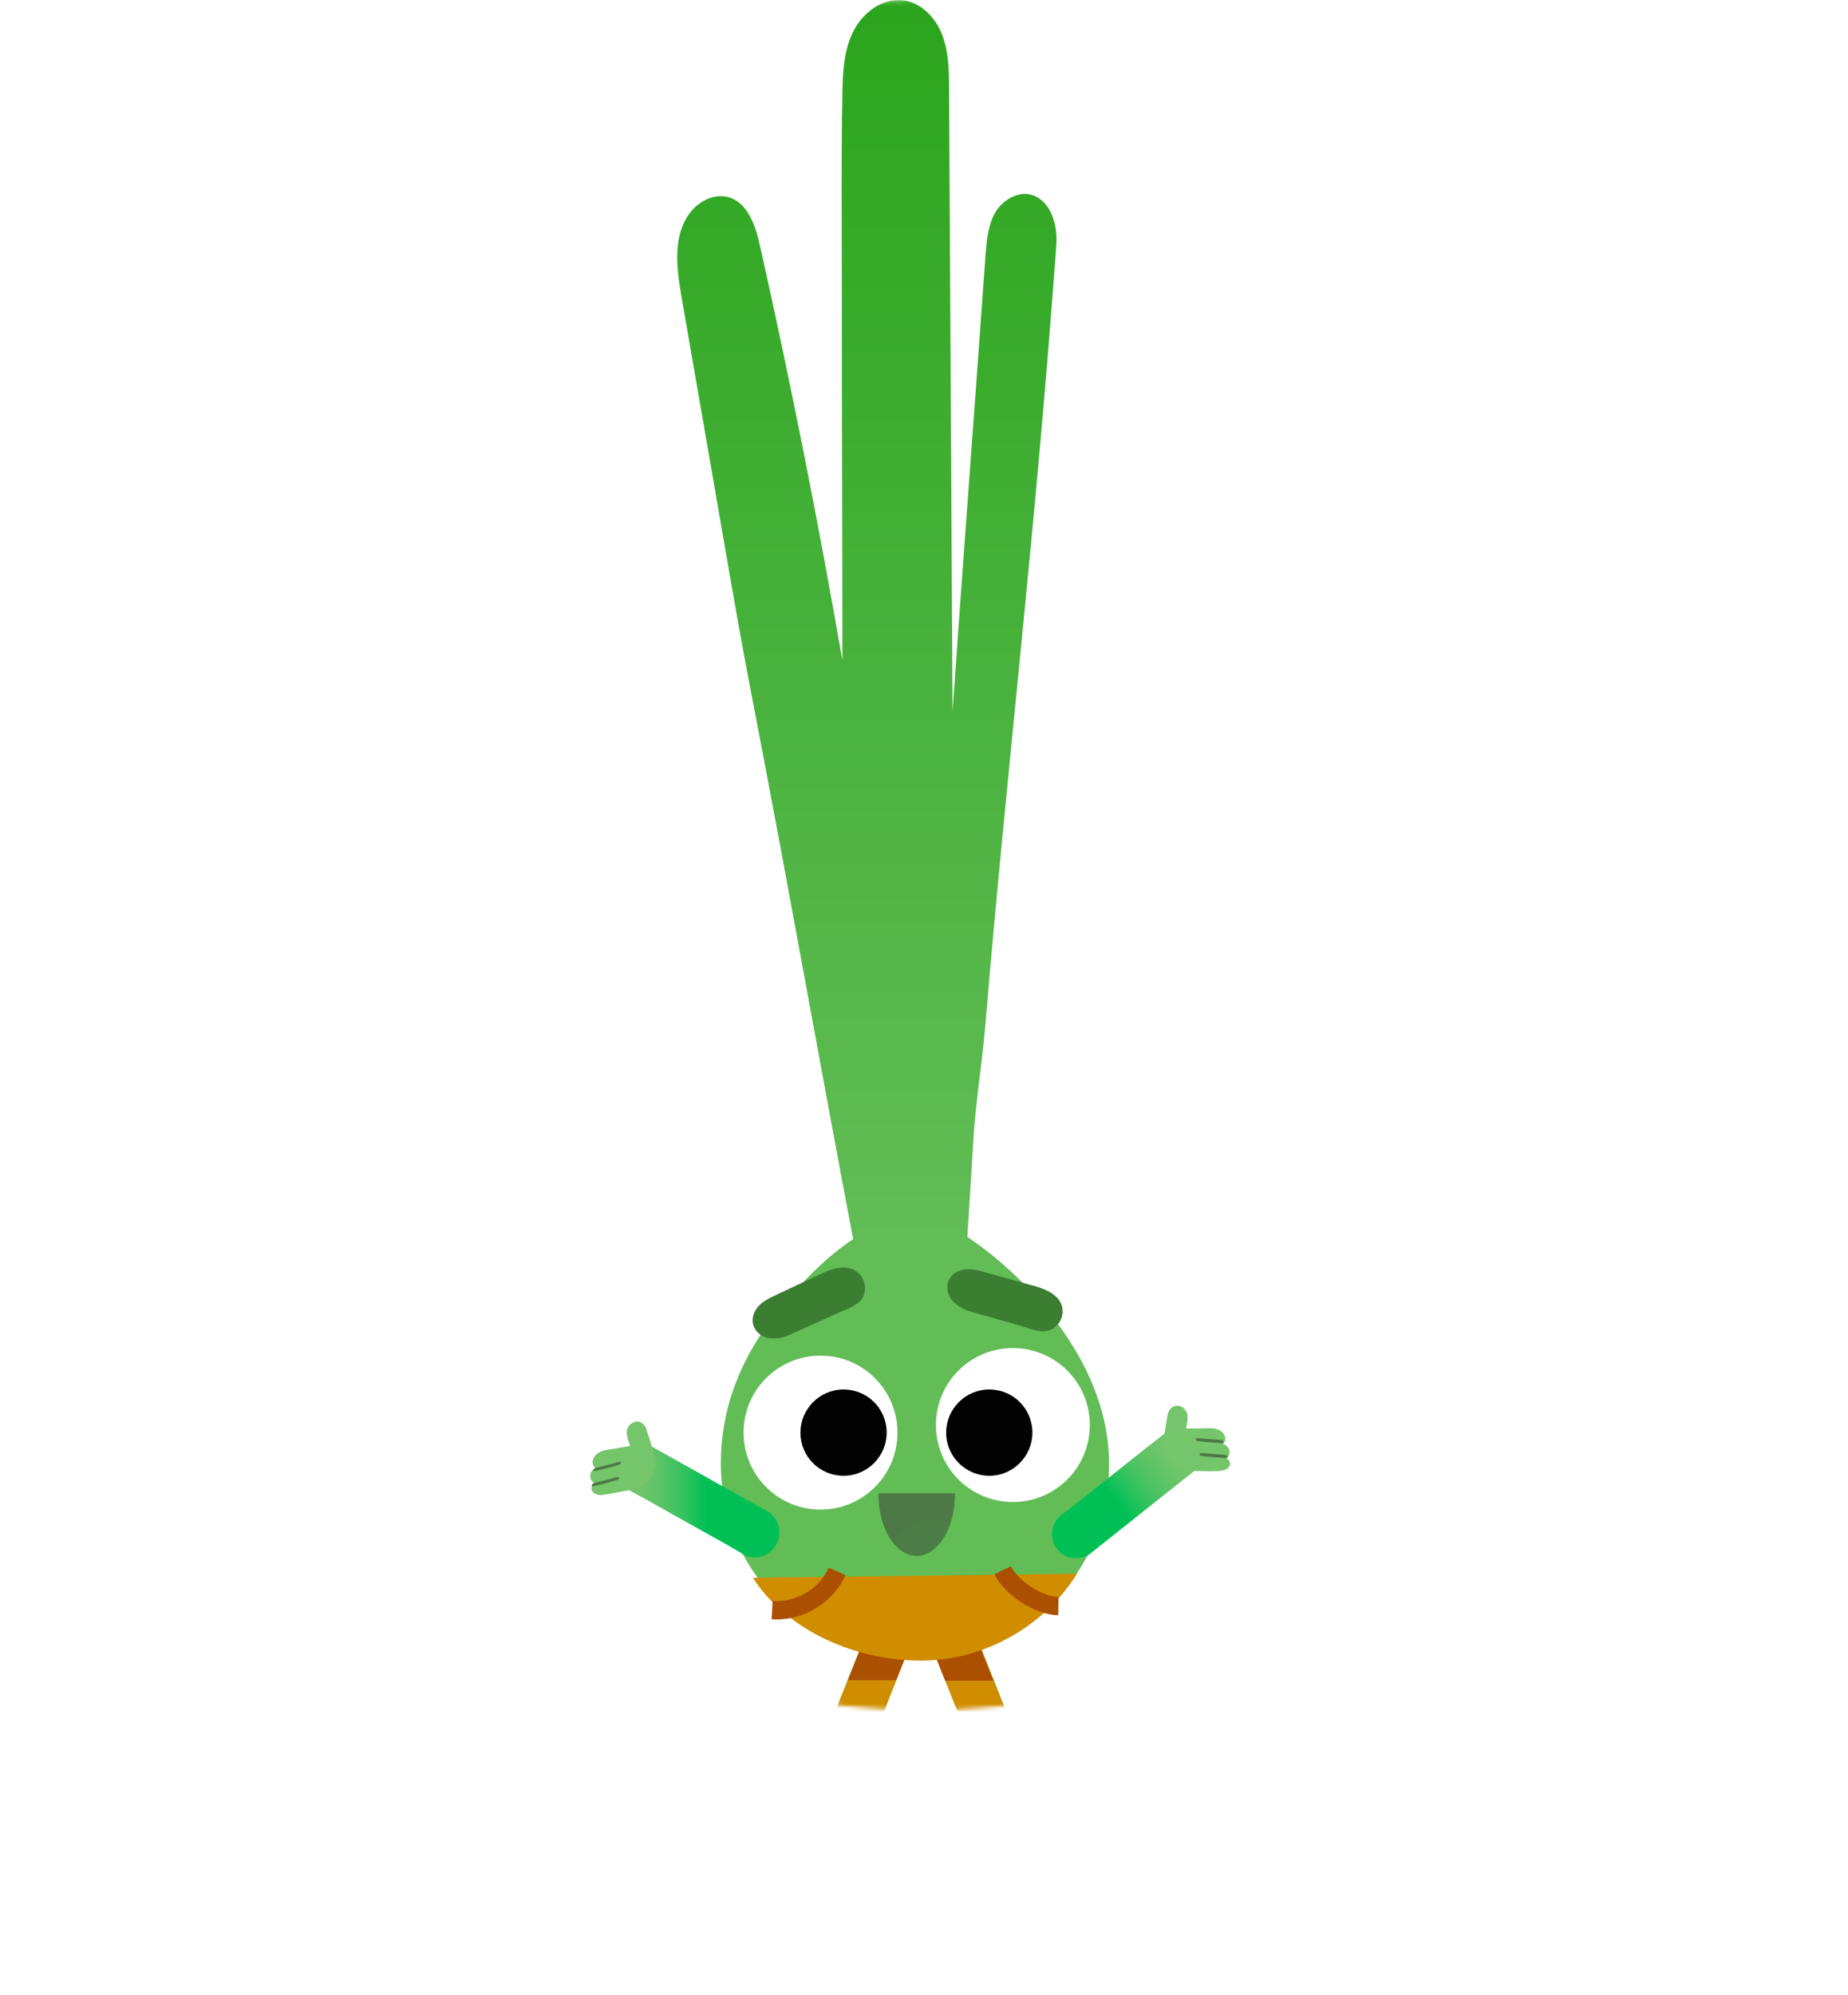 <svg width="454" height="490" viewBox="0 0 454 490" fill="none" xmlns="http://www.w3.org/2000/svg">
<g filter="url(#filter0_d)">
<circle cx="227" cy="238" r="182" fill="white"/>
</g>
<mask id="mask0" mask-type="alpha" maskUnits="userSpaceOnUse" x="44" y="0" width="380" height="420">
<path d="M423.5 230.5C423.5 237.5 414.5 250.5 408.507 251.5C401.599 345.712 322.975 420 227 420C126.484 420 45 338.516 45 238C44.576 222.438 47 206 51.5 188C54 180 56 175 56.5 174.5C56.567 173.335 51.325 155.668 51.412 154.5C56.97 79.54 102.43 0 227 0C409 0 417.5 132.5 423.5 230.5Z" fill="white"/>
</mask>
<g mask="url(#mask0)">
<path d="M217.475 397.38C217.547 397.236 217.547 397.308 217.475 397.38Z" fill="#75C56B"/>
<path d="M218.978 415.636C221.054 410.481 221.556 409.192 223.56 404.037C223.847 402.963 213.537 399.025 213.25 399.956L199.288 435.112C199.288 435.112 199.288 435.183 199.217 435.183V435.255C198.143 438.119 199.503 441.269 202.295 442.415C205.016 443.489 208.023 442.272 209.312 439.694C209.384 439.622 209.384 439.551 209.455 439.479C212.677 431.532 215.828 423.584 218.978 415.636Z" fill="#75C56B"/>
<path d="M203.37 425.016L213.322 399.956C213.537 399.025 223.919 402.963 223.633 404.037L213.68 429.097L203.37 425.016Z" fill="#D08D00"/>
<path d="M220.196 412.486L223.561 404.037C224.707 401.173 223.275 397.951 220.483 396.877C217.69 395.732 214.468 397.092 213.323 399.956C213.323 399.956 213.323 399.956 213.323 400.028C213.323 400.028 213.323 400.028 213.323 400.099L208.311 412.629H220.196V412.486Z" fill="#AB4F00"/>
<path d="M234.873 397.451C234.801 397.307 234.873 397.379 234.873 397.451Z" fill="#75C56B"/>
<path d="M233.442 415.709C231.365 410.553 230.864 409.265 228.859 404.11C228.573 403.036 238.883 399.098 239.17 400.028L253.132 435.184C253.132 435.184 253.132 435.255 253.203 435.255V435.327C254.277 438.191 252.917 441.341 250.125 442.487C247.404 443.561 244.397 442.344 243.108 439.766C243.036 439.695 243.036 439.623 242.965 439.551C239.743 431.604 236.592 423.656 233.442 415.709Z" fill="#75C56B"/>
<path d="M249.051 425.088L239.098 400.028C238.884 399.098 228.502 403.036 228.788 404.11L238.74 429.169L249.051 425.088Z" fill="#D08D00"/>
<path d="M232.152 412.63L228.787 404.181C227.641 401.317 229.073 398.095 231.866 397.021C234.658 395.876 237.88 397.236 239.026 400.1C239.026 400.1 239.026 400.1 239.026 400.172C239.026 400.172 239.026 400.172 239.026 400.243L244.038 412.773H232.152V412.63V412.63Z" fill="#AB4F00"/>
<path d="M189.98 323.488C181.603 334.228 177.092 346.4 177.092 359.288C177.092 387.498 199.503 406.902 226.854 406.902C250.338 406.902 272.463 387.713 272.463 359.575C272.463 342.391 263.012 327.498 252.558 316.4C247.474 310.958 233.942 298.858 225.278 298.858C212.391 298.858 199.288 311.531 189.98 323.488Z" fill="#62BD57"/>
<path d="M209.456 8.091C207.164 12.888 207.021 18.33 206.95 23.628C206.663 38.091 206.806 53.056 206.806 67.519C206.806 99.166 206.95 130.526 206.95 162.174C201.007 128.02 194.276 94.082 186.687 60.287C185.613 55.418 183.68 49.69 178.882 48.401C175.446 47.471 171.651 49.404 169.503 52.268C165.207 57.924 166.209 65.872 167.426 72.889C170.863 92.579 174.228 112.197 177.665 131.887C179.956 145.133 182.248 158.45 184.825 171.625C193.56 216.804 201.222 260.337 210.172 307.378C209.957 307.593 209.742 307.808 209.527 308.022C215.47 307.736 221.484 307.736 227.499 307.808C230.792 307.593 234.157 307.306 237.451 307.163C237.881 299.502 238.597 289.478 239.026 281.53C239.599 270.862 241.103 262.843 242.033 252.175C247.403 188.021 254.492 129.954 259.504 60.144C259.862 55.275 258.215 49.404 253.561 47.9C250.124 46.826 246.258 49.117 244.468 52.268C242.678 55.418 242.391 59.213 242.105 62.793C239.384 101.171 236.663 136.398 234.014 174.775C233.728 122.794 233.441 73.963 233.155 21.981C233.155 17.47 233.083 12.888 231.508 8.664C229.933 4.439 226.425 0.716 221.986 0.072C221.556 0 221.126 0 220.768 0C215.9 0 211.532 3.652 209.456 8.091Z" fill="url(#paint0_linear)"/>
<path d="M184.968 387.499C192.701 399.599 208.954 407.833 226.352 407.833C241.317 407.833 256.281 399.814 264.587 386.496L184.968 387.499Z" fill="#D08D00"/>
<path d="M189.694 395.447C197.57 395.876 203.441 390.936 205.661 385.924" stroke="#AB4F00" stroke-width="4.501" stroke-miterlimit="10"/>
<path d="M260.006 394.444C255.28 394.372 248.55 390.148 246.33 385.637" stroke="#AB4F00" stroke-width="4.501" stroke-miterlimit="10"/>
<path d="M153.966 365.66C155.684 366.591 155.183 366.376 155.684 366.591C156.329 366.949 156.901 367.307 157.546 367.593C161.054 369.526 164.491 371.531 167.999 373.464L178.524 379.335C179.885 380.123 180.887 380.696 182.104 381.412C182.248 381.555 182.462 381.627 182.606 381.77C182.82 381.842 183.393 382.128 183.393 382.128C186.114 383.13 189.264 381.985 190.696 379.335C192.2 376.686 191.484 373.393 189.193 371.603C189.193 371.603 189.193 371.603 189.121 371.531C188.906 371.388 188.763 371.245 188.548 371.173C188.334 371.102 159.909 355.135 159.909 355.135C158.19 357.784 153.894 365.66 153.966 365.66Z" fill="url(#paint1_linear)"/>
<path d="M146.877 367.092C147.522 367.236 148.166 367.164 148.81 367.021C150.672 366.734 153.321 366.233 155.183 365.804C157.259 365.517 159.264 364.228 160.266 362.152C161.197 360.362 161.197 358.357 160.553 356.639C160.41 355.994 158.906 351.269 158.691 350.696C158.262 349.765 157.546 349.264 156.83 349.121C156.185 348.978 155.254 349.479 154.896 349.765C154.324 350.266 153.894 351.269 153.966 351.913C154.109 353.202 154.18 353.417 154.825 355.135C153.25 355.35 151.603 355.708 150.028 355.923C149.168 356.066 148.381 356.138 147.593 356.496C146.806 356.854 146.09 357.426 145.732 358.286C145.374 359.073 145.66 360.076 146.304 360.505C145.588 360.792 145.016 361.579 145.016 362.367C144.944 363.154 145.374 363.942 146.018 364.228C145.445 364.515 145.159 365.374 145.374 366.018C145.66 366.591 146.233 366.949 146.877 367.092Z" fill="#75C56B"/>
<path d="M145.373 364.73C145.373 364.586 145.588 364.372 145.731 364.3C145.874 364.228 146.017 364.228 146.161 364.157C148.094 363.727 149.526 363.298 151.459 362.796C151.602 362.725 151.817 362.725 151.96 362.796C152.103 362.868 152.103 362.868 152.103 363.083C152.103 363.298 151.745 363.369 151.674 363.441C150.671 363.727 150.313 363.87 149.741 364.014C148.309 364.443 147.521 364.586 146.017 364.944C145.803 365.088 145.445 365.159 145.373 364.73Z" fill="#4C7946"/>
<path d="M145.802 361.006C145.802 360.863 146.017 360.648 146.16 360.577C146.303 360.505 146.446 360.505 146.589 360.434C148.523 360.004 149.955 359.574 151.888 359.073C152.031 359.002 152.246 359.002 152.389 359.073C152.532 359.145 152.532 359.145 152.532 359.36C152.532 359.574 152.174 359.646 152.103 359.718C151.1 360.004 150.742 360.147 150.169 360.29C148.737 360.72 147.95 360.863 146.446 361.221C146.231 361.293 145.873 361.364 145.802 361.006Z" fill="#4C7946"/>
<path d="M286.426 351.77C284.923 352.987 285.352 352.629 284.923 352.987C284.35 353.416 283.849 353.846 283.276 354.276C280.126 356.782 277.047 359.216 273.896 361.722C270.746 364.228 267.596 366.734 264.445 369.24C263.228 370.242 262.297 370.887 261.152 371.746C261.008 371.889 260.794 371.961 260.65 372.104C260.507 372.247 260.006 372.677 260.006 372.748C258.073 374.825 257.858 378.118 259.72 380.481C261.581 382.844 264.875 383.345 267.381 381.913C267.381 381.913 267.381 381.913 267.452 381.841C267.667 381.698 267.882 381.555 268.025 381.412C268.168 381.269 293.73 361.006 293.73 361.006C292.011 358.428 286.57 351.77 286.426 351.77Z" fill="url(#paint2_linear)"/>
<path d="M300.818 361.006C300.245 361.221 299.529 361.292 298.884 361.292C297.023 361.364 294.374 361.292 292.512 361.221C290.436 361.292 288.288 360.362 286.999 358.572C285.853 356.996 285.495 355.063 285.925 353.273C285.996 352.629 286.712 347.832 286.927 347.187C287.214 346.185 287.786 345.612 288.574 345.326C289.218 345.111 290.221 345.397 290.507 345.612C291.08 345.97 291.724 346.901 291.724 347.545C291.796 348.834 291.724 349.049 291.366 350.839C292.942 350.767 294.588 350.839 296.164 350.767C297.023 350.767 297.81 350.696 298.67 350.91C299.457 351.125 300.316 351.555 300.746 352.342C301.176 353.058 301.104 354.061 300.46 354.634C301.176 354.777 301.82 355.493 302.035 356.209C302.178 356.996 301.892 357.784 301.319 358.214C301.963 358.428 302.321 359.216 302.178 359.86C301.963 360.29 301.462 360.791 300.818 361.006Z" fill="#75C56B"/>
<path d="M301.534 357.713C301.534 357.57 301.319 357.426 301.176 357.355C301.032 357.283 300.889 357.283 300.674 357.283C298.741 357.14 297.238 356.997 295.304 356.854C295.161 356.854 294.946 356.854 294.803 356.925C294.66 356.997 294.66 357.068 294.732 357.283C294.732 357.498 295.09 357.57 295.233 357.57C296.307 357.713 296.665 357.713 297.238 357.784C298.741 357.928 299.529 357.999 300.961 358.071C301.176 358.071 301.534 358.071 301.534 357.713Z" fill="#4C7946"/>
<path d="M300.602 354.061C300.602 353.918 300.387 353.775 300.244 353.703C300.101 353.632 299.958 353.632 299.743 353.632C297.81 353.489 296.306 353.345 294.373 353.202C294.23 353.202 294.015 353.202 293.872 353.274C293.728 353.345 293.728 353.417 293.8 353.632C293.8 353.847 294.158 353.918 294.301 353.918C295.375 354.061 295.733 354.061 296.306 354.133C297.81 354.276 298.597 354.348 300.029 354.419C300.244 354.419 300.602 354.491 300.602 354.061Z" fill="#4C7946"/>
<path d="M220.481 351.841C220.481 362.294 212.033 370.743 201.579 370.743C191.126 370.743 182.677 362.294 182.677 351.841C182.677 341.387 191.126 332.938 201.579 332.938C212.033 332.938 220.481 341.387 220.481 351.841Z" fill="white"/>
<path d="M217.833 351.842C217.833 357.641 213.108 362.439 207.236 362.439C201.365 362.439 196.64 357.713 196.64 351.842C196.64 346.042 201.365 341.245 207.236 341.245C213.108 341.245 217.833 345.971 217.833 351.842Z" fill="#020202"/>
<path d="M267.736 349.979C267.736 360.433 259.288 368.882 248.834 368.882C238.38 368.882 229.932 360.433 229.932 349.979C229.932 339.526 238.38 331.077 248.834 331.077C259.288 331.077 267.736 339.526 267.736 349.979Z" fill="white"/>
<path d="M253.633 351.842C253.633 357.641 248.907 362.439 243.036 362.439C237.237 362.439 232.439 357.713 232.439 351.842C232.439 346.042 237.165 341.245 243.036 341.245C248.907 341.245 253.633 345.971 253.633 351.842Z" fill="#020202"/>
<path d="M212.391 317.473C211.89 320.05 209.098 321.124 206.305 322.27C204.515 323.058 202.367 324.06 200.577 324.848C198.644 325.707 196.783 326.566 194.849 327.425C193.417 328.07 192.343 328.714 189.766 328.714C186.257 328.714 183.537 325.277 185.613 321.769C186.687 319.907 188.763 318.905 190.768 317.974C194.205 316.327 197.713 314.752 201.15 313.105C203.656 311.888 206.52 310.742 209.169 311.602C211.675 312.604 212.893 314.895 212.391 317.473Z" fill="#3B7E32"/>
<path d="M259.002 326.065C256.925 327.712 254.133 326.71 251.269 325.779C249.407 325.206 247.116 324.562 245.255 324.061C243.25 323.488 241.245 322.915 239.24 322.342C237.737 321.913 236.519 321.698 234.515 319.979C231.865 317.688 232.009 313.321 235.875 312.032C237.951 311.316 240.171 311.889 242.247 312.533C245.971 313.535 249.622 314.609 253.345 315.612C256.066 316.328 259.002 317.33 260.434 319.693C261.651 321.841 261.078 324.49 259.002 326.065Z" fill="#3B7E32"/>
<path d="M215.829 366.734C215.829 366.878 215.829 367.021 215.829 367.164C215.829 375.398 220.053 382.128 225.209 382.128C230.364 382.128 234.588 375.398 234.588 367.164C234.588 367.021 234.588 366.878 234.588 366.734H215.829Z" fill="#4C7946"/>
<g opacity="0.58">
<g opacity="0.58">
<g opacity="0.58">
<g opacity="0.58">
<path opacity="0.58" d="M227.068 373.536C224.92 374.037 222.844 375.183 220.982 377.116C220.41 377.689 219.908 378.262 219.407 378.906C220.982 380.911 223.059 382.128 225.207 382.128C228.858 382.128 232.009 378.835 233.512 374.037C231.508 373.035 229.216 373.035 227.068 373.536Z" fill="#60AF54"/>
</g>
</g>
</g>
</g>
</g>
<defs>
<filter id="filter0_d" x="0" y="36" width="454" height="454" filterUnits="userSpaceOnUse" color-interpolation-filters="sRGB">
<feFlood flood-opacity="0" result="BackgroundImageFix"/>
<feColorMatrix in="SourceAlpha" type="matrix" values="0 0 0 0 0 0 0 0 0 0 0 0 0 0 0 0 0 0 127 0"/>
<feOffset dy="25"/>
<feGaussianBlur stdDeviation="22.5"/>
<feColorMatrix type="matrix" values="0 0 0 0 0.584 0 0 0 0 0.333 0 0 0 0 0.831 0 0 0 0.45 0"/>
<feBlend mode="multiply" in2="BackgroundImageFix" result="effect1_dropShadow"/>
<feBlend mode="normal" in="SourceGraphic" in2="effect1_dropShadow" result="shape"/>
</filter>
<linearGradient id="paint0_linear" x1="212.972" y1="308.022" x2="212.972" y2="0" gradientUnits="userSpaceOnUse">
<stop stop-color="#75C56B"/>
<stop offset="1.27867e-07" stop-color="#62BD57"/>
<stop offset="1" stop-color="#2BA51D"/>
</linearGradient>
<linearGradient id="paint1_linear" x1="153.973" y1="368.811" x2="191.495" y2="368.811" gradientUnits="userSpaceOnUse">
<stop stop-color="#75C56B"/>
<stop offset="0.085" stop-color="#70C56A"/>
<stop offset="0.185" stop-color="#62C467"/>
<stop offset="0.293" stop-color="#4AC363"/>
<stop offset="0.406" stop-color="#29C25D"/>
<stop offset="0.52" stop-color="#00C055"/>
<stop offset="1" stop-color="#00C055"/>
</linearGradient>
<linearGradient id="paint2_linear" x1="290.282" y1="356.403" x2="259.628" y2="380.353" gradientUnits="userSpaceOnUse">
<stop stop-color="#75C56B"/>
<stop offset="0.085" stop-color="#70C56A"/>
<stop offset="0.185" stop-color="#62C467"/>
<stop offset="0.293" stop-color="#4AC363"/>
<stop offset="0.406" stop-color="#29C25D"/>
<stop offset="0.52" stop-color="#00C055"/>
<stop offset="1" stop-color="#00C055"/>
</linearGradient>
</defs>
</svg>
